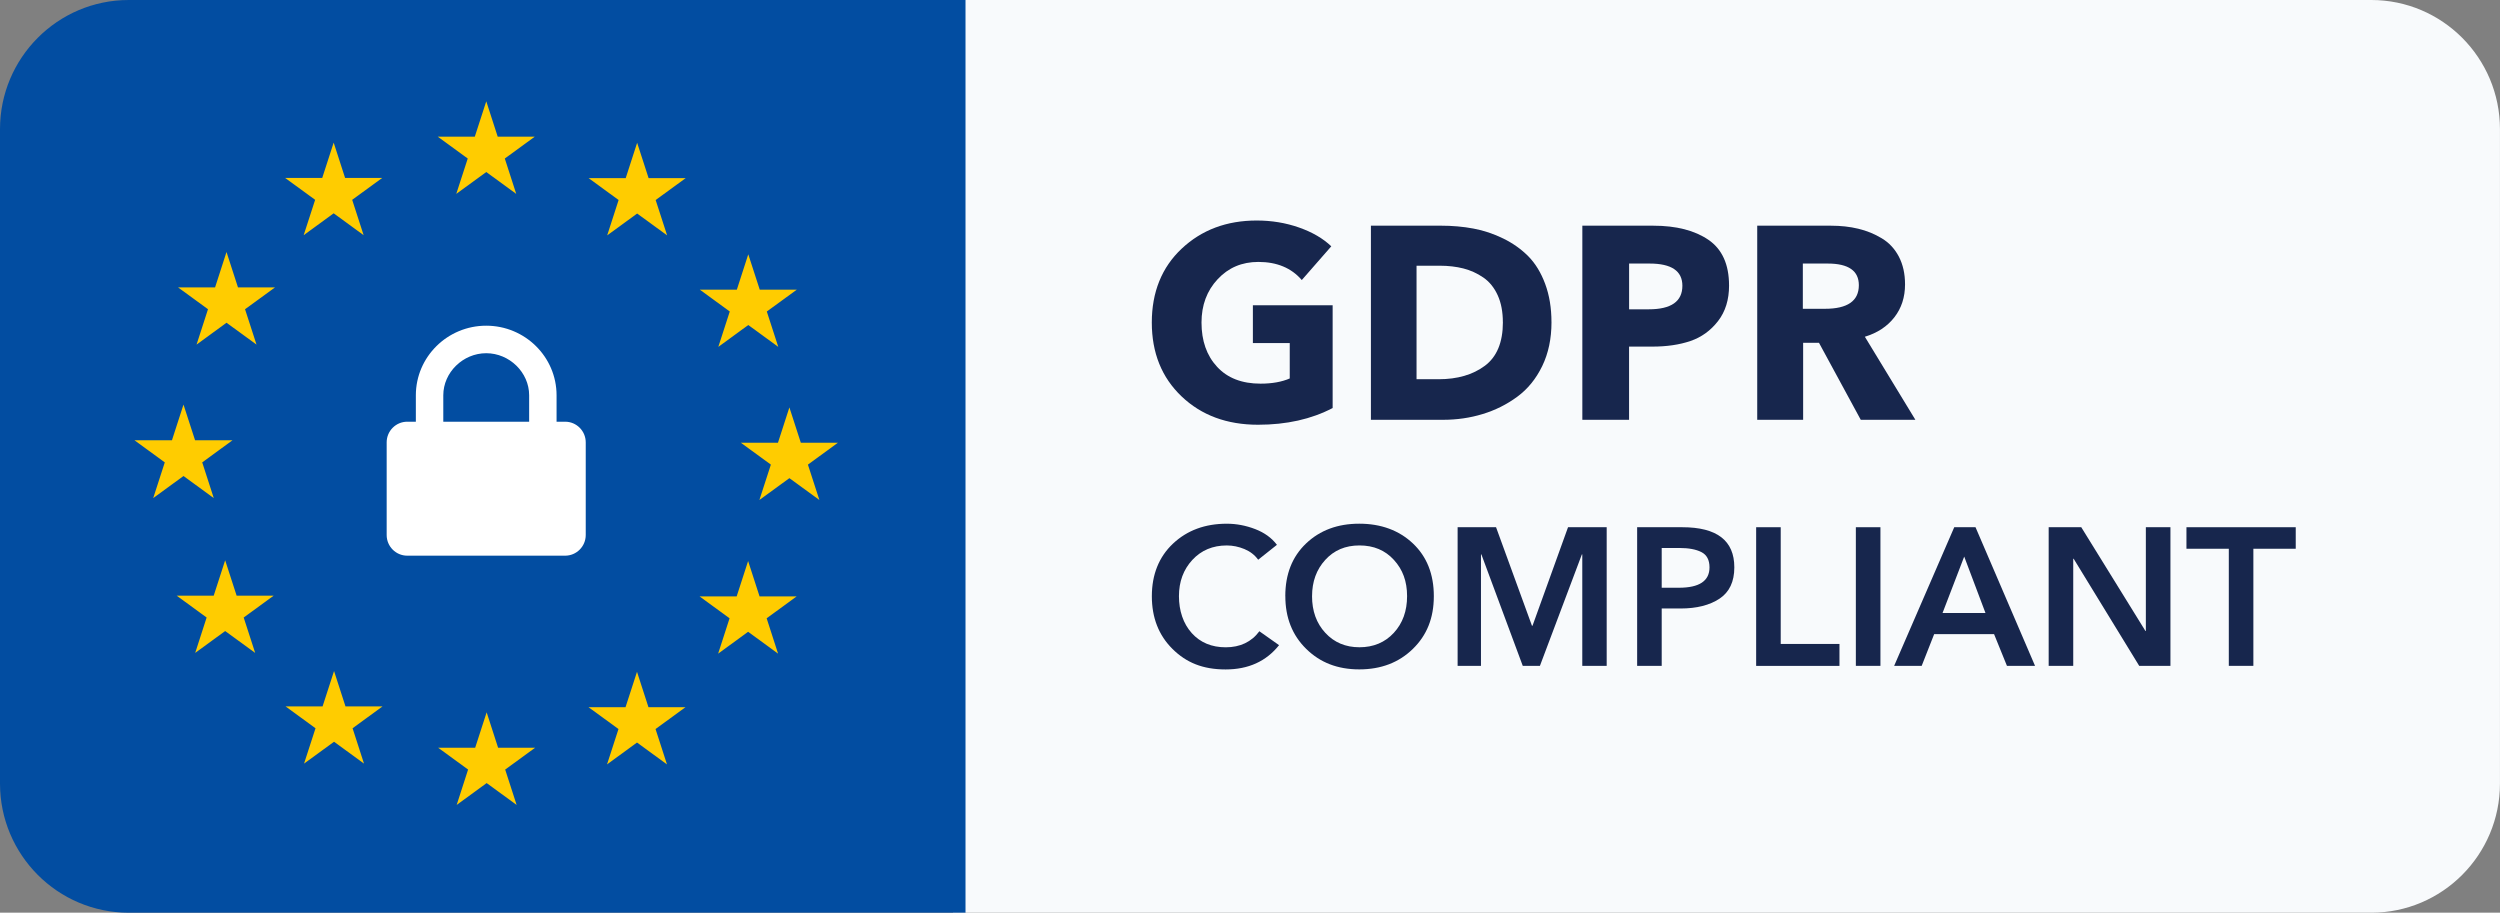 <svg width="126" height="46" viewBox="0 0 126 46" fill="none" xmlns="http://www.w3.org/2000/svg">
<rect x="0" y="0" width="126" height="46" fill="#808080" stroke="none"/>
<g clip-path="url(#clip0_5024_13610)">
<path d="M48.031 0H119.51C123.091 0 125.998 2.917 125.998 6.511V39.489C125.998 43.083 123.091 46 119.51 46H48.031V0Z" fill="#F8FAFC"/>
<path d="M6.488 0H48.662V46H6.488C2.907 46 0 43.083 0 39.489V6.511C0 2.917 2.907 0 6.488 0Z" fill="#024DA1"/>
<path d="M11.416 12.701L11.994 14.484H13.862L12.35 15.585L12.928 17.368L11.416 16.266L9.906 17.368L10.483 15.585L8.973 14.484H10.84L11.416 12.701Z" fill="#FFCC00"/>
<path d="M16.817 7.187L17.393 8.969H19.262L17.75 10.071L18.327 11.853L16.817 10.751L15.305 11.853L15.883 10.071L14.371 8.969H16.24L16.817 7.187Z" fill="#FFCC00"/>
<path d="M24.508 5.106L25.084 6.888H26.952L25.442 7.99L26.018 9.772L24.508 8.67L22.996 9.772L23.574 7.99L22.062 6.888H23.93L24.508 5.106Z" fill="#FFCC00"/>
<path d="M32.112 7.196L32.69 8.979H34.557L33.045 10.081L33.623 11.863L32.112 10.762L30.602 11.863L31.178 10.081L29.668 8.979H31.535L32.112 7.196Z" fill="#FFCC00"/>
<path d="M37.713 12.816L38.291 14.599H40.159L38.647 15.7L39.225 17.483L37.713 16.381L36.203 17.483L36.78 15.7L35.27 14.599H37.137L37.713 12.816Z" fill="#FFCC00"/>
<path d="M39.785 20.533L40.362 22.315H42.229L40.719 23.417L41.297 25.2L39.785 24.099L38.273 25.2L38.852 23.417L37.34 22.315H39.209L39.785 20.533Z" fill="#FFCC00"/>
<path d="M37.705 28.276L38.282 30.06H40.149L38.639 31.162L39.215 32.944L37.705 31.842L36.194 32.944L36.77 31.162L35.26 30.06H37.127L37.705 28.276Z" fill="#FFCC00"/>
<path d="M32.105 33.859L32.682 35.642H34.549L33.039 36.743L33.616 38.526L32.105 37.424L30.594 38.526L31.172 36.743L29.66 35.642H31.527L32.105 33.859Z" fill="#FFCC00"/>
<path d="M24.527 35.901L25.104 37.685H26.971L25.461 38.786L26.038 40.569L24.527 39.467L23.016 40.569L23.592 38.786L22.082 37.685H23.949L24.527 35.901Z" fill="#FFCC00"/>
<path d="M16.836 33.82L17.412 35.602H19.28L17.77 36.704L18.346 38.486L16.836 37.384L15.324 38.486L15.902 36.704L14.391 35.602H16.258L16.836 33.82Z" fill="#FFCC00"/>
<path d="M11.348 28.239L11.926 30.021H13.793L12.282 31.123L12.86 32.906L11.348 31.805L9.838 32.906L10.414 31.123L8.904 30.021H10.771L11.348 28.239Z" fill="#FFCC00"/>
<path d="M9.248 20.391L9.832 22.191H11.716L10.192 23.304L10.774 25.104L9.248 23.991L7.722 25.104L8.305 23.304L6.779 22.191H8.666L9.248 20.391Z" fill="#FFCC00"/>
<path d="M28.485 21.254H28.051V19.922C28.051 17.988 26.461 16.415 24.505 16.415C22.549 16.415 20.959 17.988 20.959 19.922V21.254H20.525C19.953 21.254 19.488 21.721 19.488 22.295V26.965C19.488 27.539 19.953 28.006 20.525 28.006H28.484C29.056 28.006 29.521 27.539 29.521 26.965V22.295C29.521 21.721 29.056 21.254 28.484 21.254H28.485ZM22.342 19.922C22.342 18.772 23.332 17.802 24.505 17.802C25.678 17.802 26.669 18.772 26.669 19.922V21.254H22.342V19.922Z" fill="white"/>
<path d="M67.165 20.565C66.092 21.127 64.839 21.407 63.406 21.407C61.836 21.407 60.551 20.931 59.551 19.978C58.55 19.024 58.051 17.783 58.051 16.254C58.051 14.726 58.553 13.474 59.558 12.531C60.563 11.587 61.823 11.114 63.338 11.114C64.09 11.114 64.802 11.231 65.472 11.467C66.142 11.702 66.683 12.018 67.097 12.414L65.61 14.114C65.088 13.506 64.357 13.201 63.421 13.201C62.594 13.201 61.91 13.491 61.369 14.073C60.827 14.653 60.556 15.381 60.556 16.256C60.556 17.177 60.817 17.921 61.341 18.487C61.864 19.054 62.594 19.336 63.531 19.336C64.109 19.336 64.6 19.249 65.003 19.074V17.292H63.145V15.384H67.165V20.566V20.565Z" fill="#17264D"/>
<path d="M78.195 16.24C78.195 17.069 78.04 17.806 77.728 18.45C77.416 19.094 76.996 19.61 76.467 19.998C75.939 20.386 75.359 20.675 74.725 20.868C74.092 21.062 73.425 21.158 72.728 21.158H69.094V11.374H72.618C73.196 11.374 73.745 11.422 74.263 11.52C74.782 11.616 75.284 11.785 75.77 12.024C76.257 12.263 76.677 12.563 77.031 12.921C77.384 13.28 77.667 13.743 77.877 14.31C78.088 14.877 78.194 15.52 78.194 16.238L78.195 16.24ZM75.744 16.24C75.744 15.715 75.657 15.26 75.483 14.879C75.309 14.497 75.068 14.199 74.76 13.987C74.452 13.775 74.118 13.624 73.755 13.53C73.392 13.439 72.996 13.392 72.564 13.392H71.394V19.113H72.509C73.454 19.113 74.23 18.887 74.837 18.436C75.442 17.984 75.746 17.252 75.746 16.238L75.744 16.24Z" fill="#17264D"/>
<path d="M87.145 14.387C87.145 15.106 86.96 15.704 86.588 16.184C86.216 16.663 85.753 16.997 85.197 17.187C84.641 17.376 84.002 17.469 83.276 17.469H82.105V21.159H79.75V11.375H83.329C84.485 11.375 85.41 11.613 86.104 12.086C86.797 12.561 87.144 13.328 87.144 14.387H87.145ZM84.792 14.402C84.792 13.656 84.241 13.283 83.139 13.283H82.107V15.589H83.099C84.228 15.589 84.792 15.193 84.792 14.402Z" fill="#17264D"/>
<path d="M96.536 21.159H93.783L91.676 17.276H90.878V21.159H88.564V11.375H92.282C92.777 11.375 93.236 11.426 93.658 11.528C94.081 11.629 94.476 11.79 94.843 12.012C95.211 12.233 95.497 12.542 95.704 12.937C95.91 13.334 96.014 13.798 96.014 14.333C96.014 14.979 95.835 15.531 95.476 15.992C95.118 16.452 94.623 16.779 93.989 16.972L96.536 21.159ZM93.686 14.374C93.686 13.647 93.163 13.283 92.116 13.283H90.863V15.563H91.978C93.117 15.563 93.686 15.167 93.686 14.374Z" fill="#17264D"/>
<path d="M64.356 27.46L63.412 28.211C63.242 27.974 63.01 27.794 62.72 27.673C62.428 27.552 62.132 27.491 61.83 27.491C61.121 27.491 60.543 27.735 60.093 28.221C59.644 28.708 59.419 29.317 59.419 30.047C59.419 30.777 59.634 31.43 60.064 31.908C60.494 32.385 61.066 32.624 61.78 32.624C62.495 32.624 63.078 32.354 63.472 31.815L64.465 32.516C63.816 33.332 62.917 33.74 61.77 33.74C60.623 33.74 59.789 33.396 59.095 32.708C58.4 32.02 58.053 31.134 58.053 30.049C58.053 28.963 58.408 28.067 59.12 27.398C59.831 26.73 60.735 26.395 61.83 26.395C62.315 26.395 62.792 26.486 63.261 26.666C63.73 26.847 64.095 27.112 64.358 27.46H64.356Z" fill="#17264D"/>
<path d="M64.779 30.046C64.779 28.94 65.128 28.055 65.826 27.391C66.525 26.726 67.418 26.394 68.507 26.394C69.596 26.394 70.509 26.726 71.212 27.391C71.913 28.055 72.265 28.94 72.265 30.046C72.265 31.152 71.912 32.019 71.208 32.705C70.503 33.393 69.603 33.737 68.508 33.737C67.413 33.737 66.535 33.393 65.834 32.705C65.132 32.017 64.781 31.131 64.781 30.046H64.779ZM66.127 30.046C66.127 30.796 66.349 31.413 66.796 31.896C67.242 32.38 67.816 32.622 68.517 32.622C69.218 32.622 69.802 32.38 70.248 31.896C70.694 31.413 70.917 30.796 70.917 30.046C70.917 29.295 70.697 28.706 70.254 28.22C69.811 27.733 69.233 27.49 68.518 27.49C67.804 27.49 67.235 27.733 66.792 28.22C66.349 28.706 66.128 29.316 66.128 30.046H66.127Z" fill="#17264D"/>
<path d="M73.464 33.559V26.572H75.401L77.21 31.536H77.239L79.029 26.572H80.977V33.559H79.747V27.943H79.726L77.612 33.559H76.747L74.662 27.943H74.641V33.559H73.461H73.464Z" fill="#17264D"/>
<path d="M82.512 33.559V26.572H84.784C86.535 26.572 87.41 27.246 87.41 28.594C87.41 29.319 87.16 29.845 86.662 30.174C86.164 30.503 85.512 30.668 84.704 30.668H83.75V33.561H82.512V33.559ZM83.75 29.622H84.616C85.645 29.622 86.159 29.279 86.159 28.596C86.159 28.221 86.023 27.965 85.751 27.826C85.48 27.688 85.114 27.619 84.655 27.619H83.75V29.623V29.622Z" fill="#17264D"/>
<path d="M88.51 33.559V26.572H89.748V32.455H92.709V33.561H88.51V33.559Z" fill="#17264D"/>
<path d="M93.535 33.559V26.572H94.774V33.559H93.535Z" fill="#17264D"/>
<path d="M95.465 33.559L98.494 26.572H99.566L102.566 33.559H101.15L100.501 31.96H97.482L96.853 33.559H95.466H95.465ZM97.904 30.895H100.068L98.996 28.052L97.904 30.895Z" fill="#17264D"/>
<path d="M103.253 33.559V26.572H104.896L108.131 31.803H108.151V26.572H109.39V33.559H107.816L104.511 28.16H104.491V33.559H103.252H103.253Z" fill="#17264D"/>
<path d="M112.332 33.559V27.657H110.197V26.572H115.705V27.657H113.57V33.559H112.332Z" fill="#17264D"/>
</g>
<defs>
<clipPath id="clip0_5024_13610">
<rect width="126" height="46" fill="white"/>
</clipPath>
</defs>
</svg>
